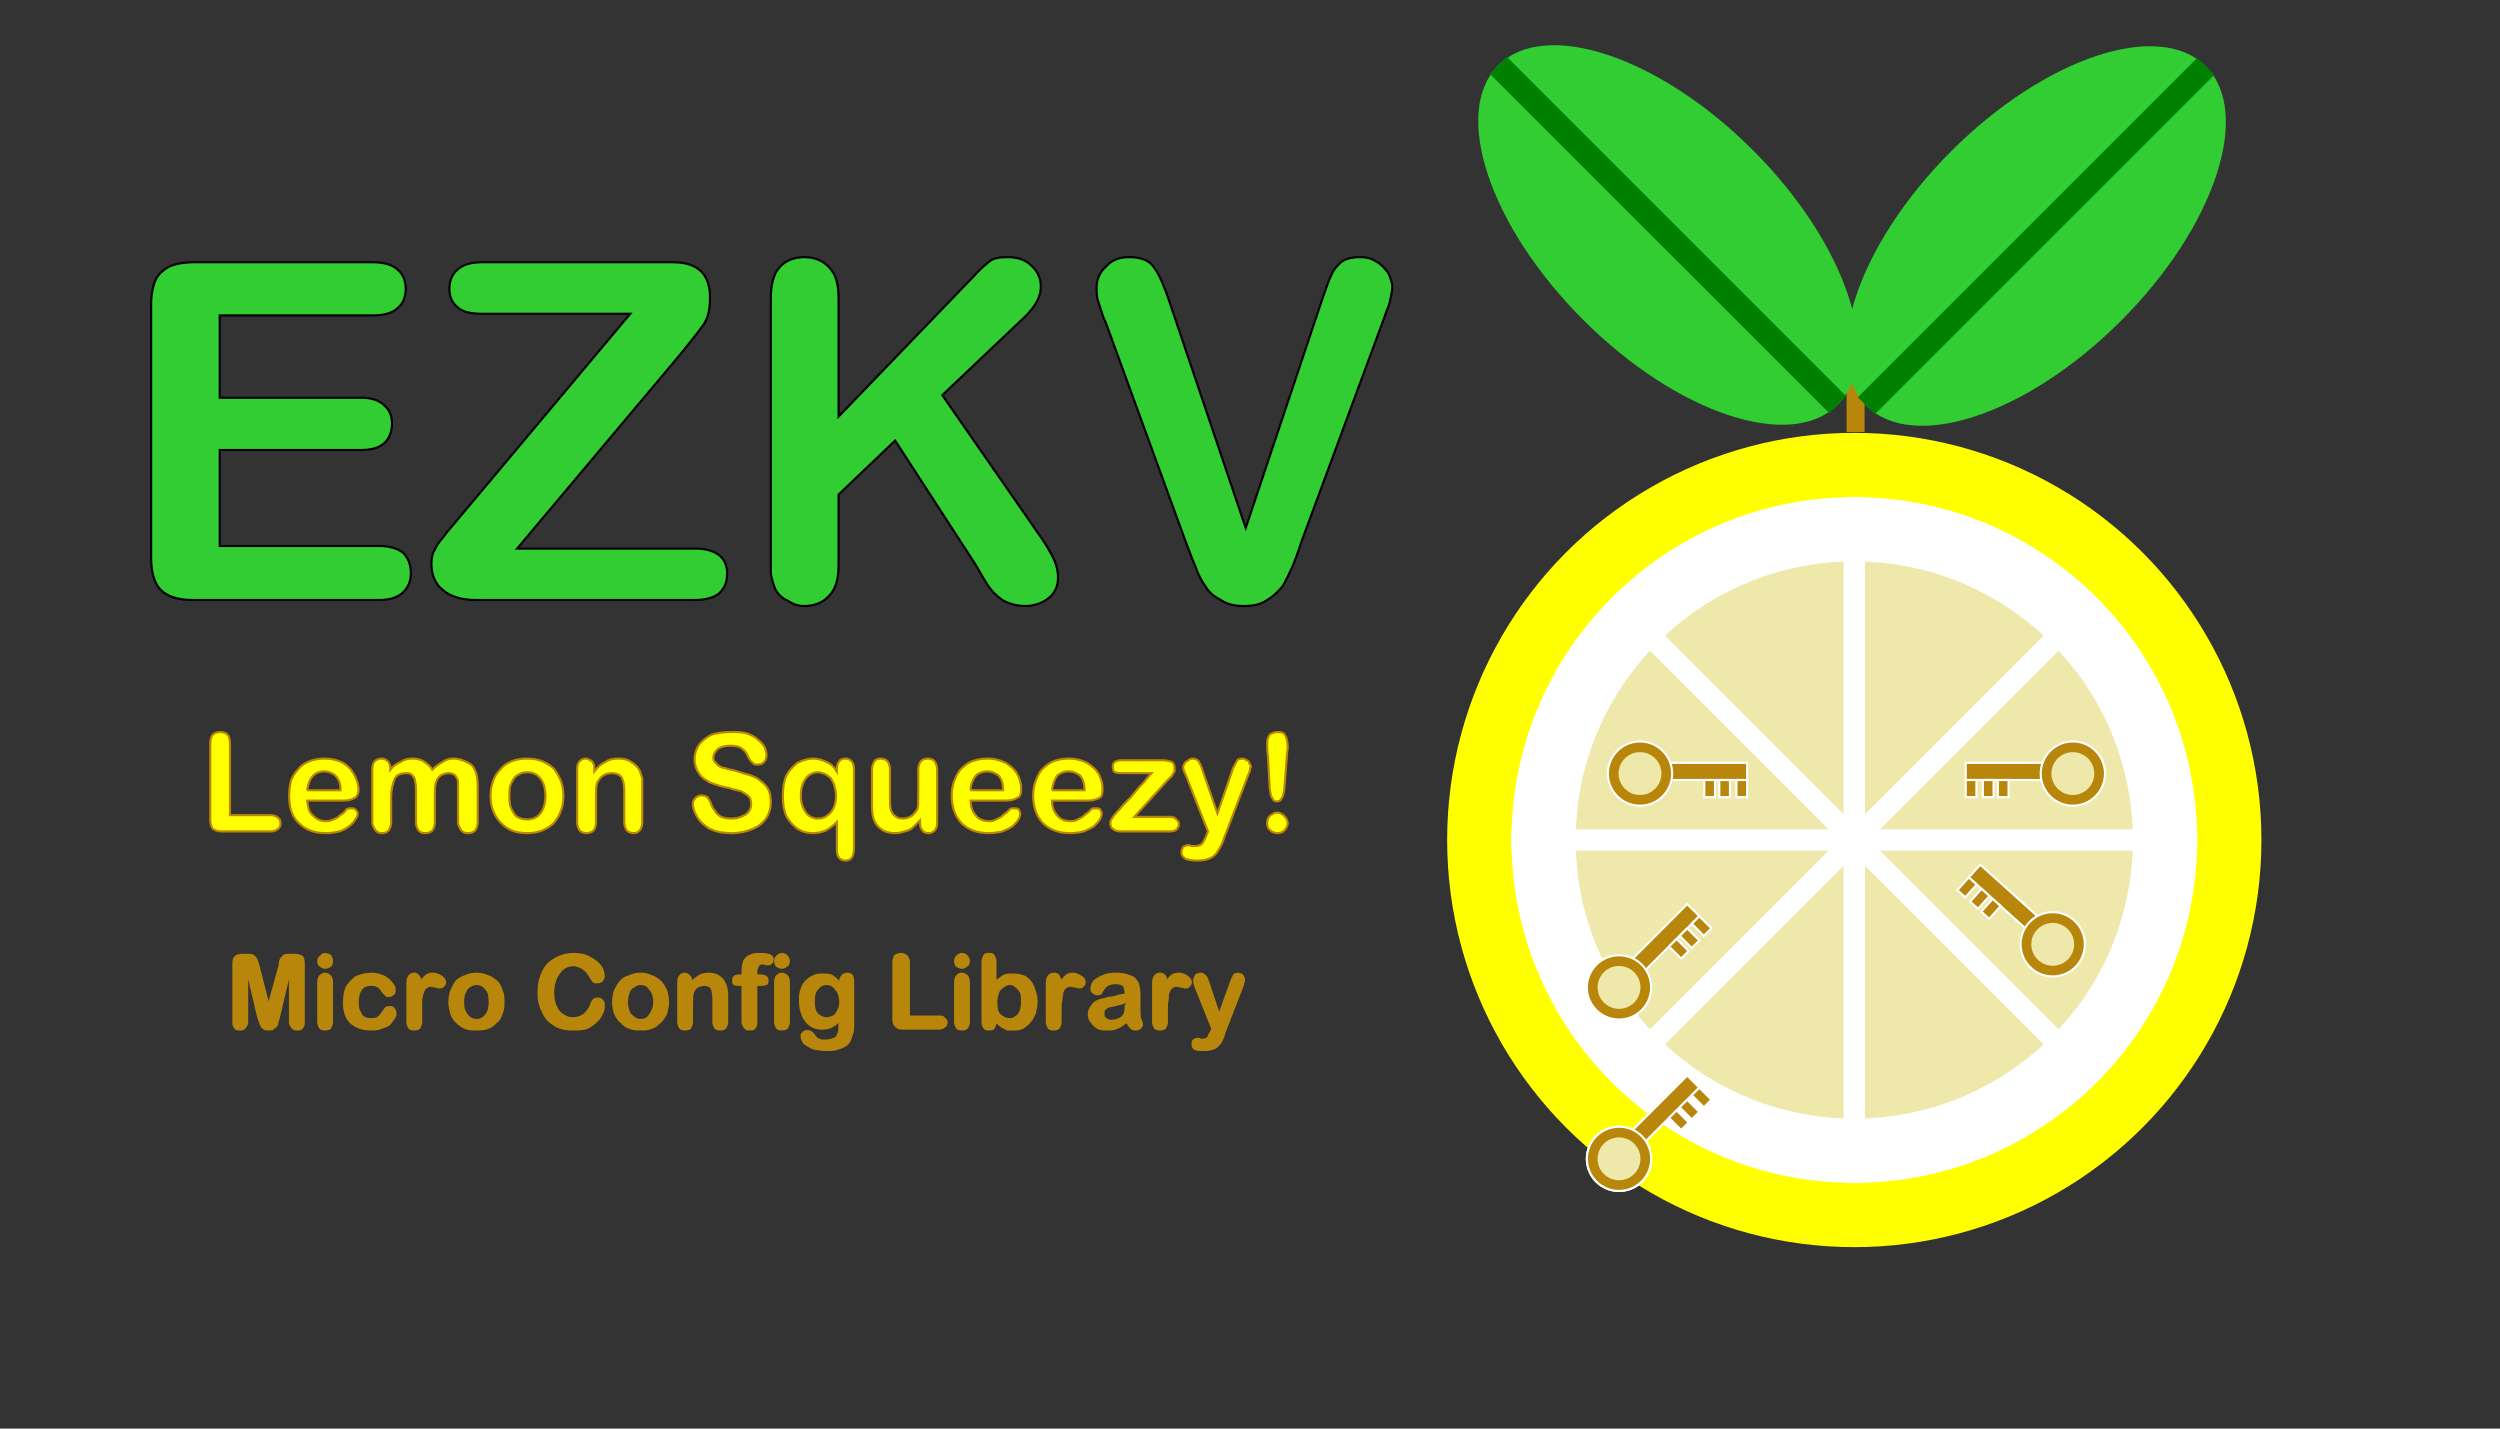 <?xml version="1.0" standalone="yes"?>
<svg xmlns="http://www.w3.org/2000/svg" viewBox="0 0 350 200" style="zoom: 2;">

  <rect x="0" y="0" width="350" height="200" fill="#333333" stroke="none"/>

  <style>
    svg {
      --green: limegreen;
      --pulp: palegoldenrod;
      --skin: yellow;
      --key-color: darkgoldenrod;
    }
  </style>
  <g id="everything" transform="translate(10) scale(1.2)">
    <g id="lemon-twig" transform="translate(30)">
    <g id="twig" transform="scale(1.4) translate(90, -9)">
      <line stroke="darkgoldenrod" y1="37.75px" id="line1" x1="37.25px" stroke-width="1.5px"
        y2="45px"
        x2="37.25px" transform="" />
      <g transform="rotate(-45, 60, 41)">
        <ellipse cx="63.27px" fill="limegreen" ry="10" rx="20" cy="26.83px" />
        <line stroke="green" y1="26.83px" stroke-width="2" x1="43.27px" y2="26.83px"
          x2="83.27px" />
      </g>
      <g transform="translate(-31, 0) rotate(45, 58, 41)">
        <ellipse cx="45.416px" cy="36.023px" ry="10" fill="limegreen" rx="20" />
        <line stroke="green" y1="36.023px" stroke-width="2" x1="25.416px" y2="36.023px"
          x2="65.416px" />
      </g>
    </g>

    <g id="lemon" transform="translate(128, 48) scale(0.5) ">
      <!-- Outer yellow skin -->
      <circle cx="100" cy="100" r="95" fill="yellow" stroke="none" />

      <!-- Inner white circle -->
      <circle cx="100" cy="100" r="80" fill="white" stroke="none" />

      <!-- Inner lighter yellow circle -->
      <circle cx="100" cy="100" r="65" fill="palegoldenrod" stroke="none" />

      <!-- Wedges as white spokes -->
      <g fill="none" stroke="white" stroke-width="5">
        <line x1="100" y1="20" x2="100" y2="180" />
        <line x1="20" y1="100" x2="180" y2="100" />
        <line x1="50" y1="50" x2="150" y2="150" />
        <line x1="150" y1="50" x2="50" y2="150" />
      </g>
      <g id="key" transform="translate(35,62) scale(0.5)">
        <!-- Key shaft -->
        <rect x="30" y="40" width="50" height="8" fill="darkgoldenrod" stroke="white" />

        <!-- Key head -->
        <circle cx="30" cy="45" r="15" fill="darkgoldenrod" stroke="white" />

        <circle cx="30" cy="45" r="10" fill="palegoldenrod" />

        <!-- Key teeth -->
        <rect x="60" y="48" width="5" height="8" fill="darkgoldenrod" stroke="white" />
        <rect x="67" y="48" width="5" height="8" fill="darkgoldenrod" stroke="white" />
        <rect x="75" y="48" width="5" height="8" fill="darkgoldenrod" stroke="white" />
      </g>
      <use href="#key" transform="translate(-50,110) rotate(-45)">
      </use>
      <use href="#key" transform="translate(-50,150) rotate(-45)">
      </use>
      <use href="#key" transform="translate(-50,150) rotate(-45)">
      </use>
      <use href="#key" transform="translate(201) scale(-1,1)">
      </use>
      <use href="#key" transform="translate(240, 95) scale(-1,1) rotate(-42)">
      </use>
    </g>
    </g>

    <g id="slug" transform="translate(0, 20)">
      <!-- EZKV -->
      <path id="ezkv" fill="limegreen" transform="" stroke="black" stroke-width="0.25" d="M35.2,16.8 L17.3,16.8 L17.3,26.4 L33.8,26.4 C35.0,26.4 35.9,26.7 36.5,27.3 C37.1,27.8 37.4,28.5 37.4,29.4 C37.4,30.3 37.1,31.1 36.6,31.6 C36.0,32.2 35.1,32.5 33.8,32.5 L17.3,32.5 L17.3,43.7 L35.9,43.7 C37.1,43.7 38.1,44.0 38.7,44.5 C39.3,45.1 39.6,45.9 39.6,46.9 C39.6,47.8 39.3,48.5 38.7,49.1 C38.1,49.7 37.1,50.0 35.9,50.0 L14.2,50.0 C12.4,50.0 11.2,49.6 10.4,48.8 C9.7,48.1 9.3,46.8 9.3,45.1 L9.3,15.5 C9.3,14.4 9.5,13.4 9.8,12.7 C10.1,12.0 10.7,11.5 11.4,11.1 C12.1,10.8 13.1,10.6 14.2,10.6 L35.2,10.6 C36.5,10.6 37.5,10.9 38.1,11.5 C38.7,12.0 39.0,12.8 39.0,13.7 C39.0,14.6 38.7,15.4 38.1,15.9 C37.5,16.5 36.5,16.8 35.2,16.8 M44.9,40.8 L65.2,16.6 L47.8,16.6 C46.6,16.6 45.6,16.4 45.0,15.8 C44.4,15.3 44.1,14.6 44.1,13.7 C44.1,12.8 44.4,12.0 45.0,11.5 C45.6,10.9 46.6,10.6 47.8,10.6 L70.2,10.6 C73.1,10.6 74.5,12.0 74.5,14.7 C74.5,16.0 74.3,17.0 73.8,17.8 C73.3,18.5 72.3,19.8 70.9,21.5 L52.0,44.0 L72.8,44.0 C74.0,44.0 75.0,44.3 75.6,44.8 C76.2,45.3 76.5,46.0 76.5,46.9 C76.5,47.9 76.2,48.6 75.6,49.2 C75.0,49.7 74.0,50.0 72.8,50.0 L47.2,50.0 C45.5,50.0 44.2,49.6 43.3,48.8 C42.4,48.1 42.0,47.0 42.0,45.7 C42.0,45.3 42.1,44.8 42.2,44.5 C42.4,44.1 42.6,43.7 42.8,43.4 C43.0,43.1 43.4,42.7 43.8,42.1 C44.2,41.6 44.6,41.2 44.9,40.8 M89.5,14.8 L89.5,28.6 L105.2,12.3 C105.9,11.5 106.6,10.9 107.1,10.5 C107.6,10.1 108.3,10.0 109.2,10.0 C110.4,10.0 111.3,10.3 112.0,11.0 C112.7,11.6 113.1,12.5 113.1,13.4 C113.1,14.6 112.5,15.7 111.3,16.9 L101.6,26.1 L112.7,42.1 C113.5,43.2 114.1,44.2 114.5,45.0 C114.9,45.8 115.1,46.6 115.1,47.4 C115.1,48.3 114.8,49.1 114.1,49.7 C113.4,50.3 112.4,50.7 111.3,50.7 C110.2,50.7 109.3,50.4 108.6,50.0 C107.9,49.5 107.3,48.9 106.8,48.1 C106.3,47.3 105.9,46.6 105.5,45.9 L96.1,31.4 L89.5,37.7 L89.5,45.8 C89.5,47.5 89.2,48.7 88.4,49.5 C87.7,50.3 86.7,50.7 85.5,50.7 C84.8,50.7 84.2,50.5 83.6,50.1 C82.9,49.8 82.4,49.3 82.1,48.7 C81.9,48.2 81.7,47.6 81.6,46.9 C81.6,46.3 81.6,45.3 81.6,44.1 L81.6,14.8 C81.6,13.2 81.9,12.0 82.6,11.2 C83.3,10.4 84.3,10.0 85.5,10.0 C86.7,10.0 87.7,10.4 88.4,11.2 C89.2,12.0 89.5,13.2 89.5,14.8 M128.1,15.2 L137.0,41.6 L145.9,15.0 C146.4,13.6 146.7,12.6 147.0,12.1 C147.2,11.5 147.6,11.1 148.1,10.6 C148.6,10.2 149.4,10.0 150.3,10.0 C151.0,10.0 151.6,10.1 152.2,10.5 C152.8,10.8 153.2,11.3 153.6,11.8 C153.9,12.4 154.1,13.0 154.1,13.5 C154.1,13.9 154.0,14.3 153.9,14.8 C153.8,15.3 153.7,15.7 153.5,16.1 C153.3,16.6 153.2,17.0 153.0,17.5 L143.5,43.2 C143.2,44.2 142.8,45.2 142.5,46.0 C142.1,46.9 141.7,47.7 141.3,48.4 C140.8,49.0 140.2,49.6 139.5,50.0 C138.8,50.5 137.9,50.7 136.8,50.7 C135.7,50.7 134.8,50.5 134.1,50.0 C133.3,49.6 132.7,49.1 132.3,48.4 C131.8,47.7 131.4,46.9 131.1,46.0 C130.7,45.1 130.4,44.2 130.0,43.2 L120.7,17.7 C120.5,17.3 120.3,16.8 120.2,16.4 C120.0,15.9 119.9,15.4 119.7,14.9 C119.6,14.4 119.6,13.9 119.6,13.6 C119.6,12.7 119.9,11.8 120.7,11.1 C121.4,10.3 122.3,10.0 123.4,10.0 C124.8,10.0 125.8,10.4 126.3,11.2 C126.9,12.0 127.5,13.4 128.1,15.2 " />
      <!-- Lemon Squeezy! -->
      <path id="lemon_squeezy" fill="yellow" stroke="darkgoldenrod" stroke-width="0.25"  d="M18.5,66.8 L18.5,75.1 L23.2,75.1 C23.6,75.1 23.9,75.2 24.1,75.4 C24.3,75.5 24.4,75.8 24.4,76.1 C24.4,76.3 24.3,76.6 24.1,76.7 C23.9,76.9 23.6,77.0 23.2,77.0 L17.6,77.0 C17.1,77.0 16.8,76.9 16.5,76.7 C16.3,76.4 16.2,76.1 16.2,75.6 L16.2,66.8 C16.2,66.3 16.3,65.9 16.5,65.7 C16.7,65.5 17.0,65.4 17.4,65.4 C17.7,65.4 18.0,65.5 18.2,65.7 C18.4,65.9 18.5,66.3 18.5,66.8 M31.7,73.4 L27.5,73.4 C27.6,73.9 27.6,74.3 27.8,74.7 C28.0,75.0 28.3,75.3 28.6,75.5 C28.9,75.7 29.3,75.8 29.6,75.8 C29.9,75.8 30.1,75.8 30.3,75.7 C30.6,75.6 30.8,75.5 31.0,75.4 C31.2,75.3 31.3,75.1 31.5,75.0 C31.7,74.9 31.9,74.7 32.1,74.4 C32.3,74.3 32.4,74.3 32.6,74.3 C32.8,74.3 33.0,74.3 33.1,74.4 C33.3,74.6 33.4,74.7 33.4,75.0 C33.4,75.1 33.3,75.4 33.1,75.6 C33.0,75.9 32.7,76.1 32.4,76.4 C32.1,76.6 31.8,76.8 31.3,77.0 C30.8,77.1 30.3,77.2 29.7,77.2 C28.3,77.2 27.3,76.8 26.5,76.0 C25.7,75.2 25.4,74.2 25.4,72.8 C25.4,72.2 25.5,71.6 25.6,71.1 C25.8,70.6 26.1,70.1 26.5,69.7 C26.8,69.3 27.3,69.0 27.8,68.8 C28.3,68.6 28.9,68.5 29.5,68.5 C30.4,68.5 31.1,68.7 31.7,69.0 C32.3,69.4 32.7,69.8 33.0,70.4 C33.3,71.0 33.5,71.5 33.5,72.1 C33.5,72.6 33.3,73.0 33.0,73.1 C32.7,73.3 32.3,73.4 31.7,73.4 M27.5,72.2 L31.4,72.2 C31.4,71.4 31.2,70.9 30.8,70.5 C30.5,70.2 30.0,70.0 29.5,70.0 C28.9,70.0 28.5,70.2 28.2,70.5 C27.8,70.9 27.6,71.5 27.5,72.2 M42.4,73.0 L42.4,75.9 C42.4,76.3 42.3,76.6 42.1,76.9 C41.9,77.1 41.6,77.2 41.3,77.2 C40.9,77.2 40.7,77.1 40.5,76.9 C40.3,76.6 40.2,76.3 40.2,75.9 L40.2,72.5 C40.2,71.9 40.2,71.5 40.1,71.2 C40.1,70.9 40.0,70.7 39.8,70.5 C39.7,70.3 39.4,70.2 39.1,70.2 C38.4,70.2 37.9,70.4 37.7,70.9 C37.5,71.4 37.3,72.1 37.3,73.0 L37.3,75.9 C37.3,76.3 37.2,76.6 37.0,76.9 C36.8,77.1 36.6,77.2 36.2,77.2 C35.9,77.2 35.7,77.1 35.5,76.9 C35.3,76.6 35.1,76.3 35.1,75.9 L35.1,69.8 C35.1,69.3 35.2,69.0 35.4,68.8 C35.6,68.6 35.9,68.5 36.2,68.5 C36.4,68.5 36.7,68.6 36.9,68.8 C37.1,69.0 37.2,69.3 37.2,69.6 L37.2,69.8 C37.5,69.4 37.9,69.1 38.4,68.9 C38.8,68.6 39.3,68.5 39.8,68.5 C40.3,68.5 40.8,68.6 41.2,68.9 C41.5,69.1 41.9,69.4 42.1,69.8 C42.5,69.4 42.9,69.1 43.3,68.9 C43.7,68.6 44.1,68.5 44.6,68.5 C45.2,68.5 45.7,68.7 46.1,68.9 C46.6,69.1 46.9,69.4 47.1,69.9 C47.3,70.3 47.4,70.9 47.4,71.7 L47.4,75.9 C47.4,76.3 47.3,76.6 47.1,76.9 C46.9,77.1 46.6,77.2 46.2,77.2 C45.9,77.2 45.7,77.1 45.5,76.9 C45.3,76.6 45.1,76.3 45.1,75.9 L45.1,72.3 C45.1,71.8 45.1,71.4 45.1,71.2 C45.1,70.9 44.9,70.7 44.8,70.5 C44.6,70.3 44.3,70.2 44.0,70.2 C43.7,70.2 43.4,70.3 43.2,70.4 C42.9,70.6 42.7,70.8 42.6,71.1 C42.4,71.5 42.4,72.1 42.4,73.0 M57.4,72.9 C57.4,73.5 57.3,74.1 57.1,74.6 C56.9,75.2 56.6,75.6 56.3,76.0 C55.9,76.4 55.4,76.7 54.9,76.9 C54.4,77.1 53.8,77.2 53.2,77.2 C52.5,77.2 51.9,77.1 51.4,76.9 C50.9,76.7 50.5,76.4 50.1,76.0 C49.7,75.6 49.4,75.1 49.2,74.6 C49.0,74.1 48.9,73.5 48.9,72.9 C48.9,72.2 49.0,71.6 49.2,71.1 C49.4,70.5 49.7,70.1 50.1,69.7 C50.4,69.3 50.9,69.0 51.4,68.8 C51.9,68.6 52.5,68.5 53.2,68.5 C53.8,68.5 54.4,68.6 54.9,68.8 C55.4,69.0 55.9,69.3 56.3,69.7 C56.6,70.1 56.9,70.6 57.1,71.1 C57.3,71.6 57.4,72.2 57.4,72.9 M55.3,72.9 C55.3,72.0 55.1,71.3 54.7,70.8 C54.3,70.3 53.8,70.1 53.2,70.1 C52.7,70.1 52.4,70.2 52.1,70.4 C51.7,70.6 51.5,71.0 51.3,71.4 C51.1,71.8 51.1,72.3 51.1,72.9 C51.1,73.4 51.1,73.9 51.3,74.3 C51.5,74.7 51.7,75.1 52.0,75.3 C52.4,75.5 52.7,75.6 53.2,75.6 C53.8,75.6 54.3,75.4 54.7,74.9 C55.1,74.4 55.3,73.7 55.3,72.9 M61.0,69.7 L61.0,70.0 C61.4,69.5 61.8,69.1 62.3,68.9 C62.7,68.6 63.2,68.5 63.8,68.5 C64.4,68.5 64.9,68.6 65.3,68.9 C65.7,69.1 66.1,69.5 66.3,69.9 C66.4,70.2 66.5,70.5 66.6,70.8 C66.6,71.1 66.6,71.5 66.6,71.9 L66.6,75.9 C66.6,76.3 66.5,76.6 66.3,76.9 C66.1,77.1 65.9,77.2 65.6,77.2 C65.3,77.2 65.0,77.1 64.8,76.9 C64.6,76.6 64.5,76.3 64.5,75.9 L64.5,72.3 C64.5,71.6 64.4,71.1 64.2,70.7 C64.0,70.4 63.6,70.2 63.0,70.2 C62.7,70.2 62.3,70.3 62.0,70.5 C61.7,70.7 61.5,71.0 61.3,71.4 C61.2,71.8 61.2,72.4 61.2,73.2 L61.2,75.9 C61.2,76.3 61.1,76.7 60.9,76.9 C60.7,77.1 60.4,77.2 60.1,77.2 C59.8,77.2 59.5,77.1 59.3,76.9 C59.1,76.6 59.0,76.3 59.0,75.9 L59.0,69.7 C59.0,69.3 59.1,69.0 59.3,68.8 C59.5,68.6 59.7,68.5 60.0,68.5 C60.2,68.5 60.4,68.6 60.5,68.7 C60.7,68.7 60.8,68.9 60.9,69.1 C61.0,69.2 61.0,69.4 61.0,69.7 M81.6,73.6 C81.6,74.3 81.4,74.9 81.1,75.4 C80.7,76.0 80.2,76.4 79.5,76.7 C78.8,77.0 78.0,77.2 77.1,77.2 C75.9,77.2 75.0,77.0 74.3,76.6 C73.7,76.2 73.3,75.8 73.0,75.3 C72.7,74.8 72.5,74.3 72.5,73.8 C72.5,73.5 72.6,73.3 72.8,73.1 C73.0,72.9 73.2,72.8 73.5,72.8 C73.8,72.8 74.0,72.9 74.2,73.0 C74.3,73.2 74.5,73.4 74.6,73.7 C74.7,74.1 74.9,74.4 75.1,74.6 C75.2,74.9 75.5,75.1 75.8,75.3 C76.1,75.4 76.5,75.5 77.0,75.5 C77.7,75.5 78.2,75.3 78.7,75.0 C79.1,74.7 79.3,74.3 79.3,73.8 C79.3,73.4 79.2,73.1 79.0,72.9 C78.7,72.6 78.4,72.5 78.1,72.3 C77.7,72.2 77.2,72.1 76.6,71.9 C75.8,71.8 75.1,71.5 74.5,71.3 C74.0,71.0 73.5,70.7 73.2,70.2 C72.9,69.8 72.7,69.2 72.7,68.6 C72.7,67.9 72.9,67.4 73.2,66.9 C73.6,66.4 74.1,66.0 74.7,65.7 C75.4,65.5 76.2,65.4 77.0,65.4 C77.7,65.4 78.3,65.4 78.9,65.6 C79.4,65.8 79.8,66.0 80.1,66.3 C80.5,66.6 80.7,66.9 80.9,67.2 C81.0,67.5 81.1,67.8 81.1,68.1 C81.1,68.4 81.0,68.7 80.8,68.9 C80.6,69.1 80.4,69.2 80.1,69.2 C79.8,69.2 79.6,69.2 79.5,69.0 C79.3,68.9 79.2,68.7 79.0,68.4 C78.8,67.9 78.6,67.6 78.3,67.4 C78.0,67.1 77.5,67.0 76.9,67.0 C76.3,67.0 75.8,67.1 75.4,67.4 C75.1,67.7 74.9,68.0 74.9,68.3 C74.9,68.6 74.9,68.8 75.1,68.9 C75.2,69.1 75.4,69.2 75.6,69.4 C75.8,69.5 76.0,69.6 76.2,69.6 C76.5,69.7 76.8,69.8 77.4,69.9 C78.0,70.1 78.6,70.3 79.1,70.4 C79.6,70.6 80.1,70.8 80.4,71.1 C80.8,71.4 81.1,71.7 81.3,72.1 C81.5,72.5 81.6,73.0 81.6,73.6 M89.3,78.9 L89.3,75.9 C88.9,76.3 88.4,76.7 88.0,76.9 C87.5,77.1 87.0,77.2 86.5,77.2 C85.8,77.2 85.2,77.0 84.7,76.7 C84.2,76.3 83.7,75.8 83.4,75.2 C83.1,74.5 83.0,73.7 83.0,72.9 C83.0,72.0 83.1,71.2 83.4,70.5 C83.7,69.9 84.2,69.4 84.7,69.0 C85.3,68.7 85.9,68.5 86.6,68.5 C87.1,68.5 87.7,68.7 88.1,68.9 C88.6,69.1 89.0,69.5 89.3,70.0 L89.3,69.7 C89.3,69.3 89.4,69.0 89.6,68.8 C89.7,68.6 90.0,68.5 90.3,68.5 C90.6,68.5 90.8,68.6 91.0,68.8 C91.2,69.0 91.3,69.3 91.3,69.7 L91.3,78.9 C91.3,79.9 91.0,80.4 90.3,80.4 C89.9,80.4 89.6,80.2 89.5,80.0 C89.3,79.7 89.3,79.4 89.3,78.9 M85.1,72.8 C85.1,73.4 85.2,73.9 85.4,74.3 C85.6,74.7 85.8,75.0 86.1,75.2 C86.4,75.4 86.7,75.5 87.1,75.5 C87.5,75.5 87.8,75.4 88.1,75.2 C88.4,75.0 88.7,74.7 88.9,74.3 C89.1,73.9 89.2,73.4 89.2,72.8 C89.2,72.4 89.1,72.0 89.0,71.6 C88.9,71.3 88.7,71.0 88.6,70.8 C88.4,70.6 88.1,70.4 87.9,70.3 C87.6,70.2 87.4,70.1 87.1,70.1 C86.5,70.1 86.0,70.4 85.7,70.8 C85.3,71.3 85.1,72.0 85.1,72.8 M99.0,76.0 L99.0,75.7 C98.7,76.0 98.4,76.3 98.2,76.5 C97.9,76.8 97.6,76.9 97.2,77.0 C96.9,77.1 96.5,77.2 96.1,77.2 C95.6,77.2 95.1,77.1 94.7,76.9 C94.3,76.6 94.0,76.4 93.8,76.0 C93.5,75.5 93.4,74.9 93.4,74.0 L93.4,69.8 C93.4,69.4 93.5,69.1 93.7,68.8 C93.8,68.6 94.1,68.5 94.4,68.5 C94.7,68.5 95.0,68.6 95.2,68.8 C95.4,69.1 95.5,69.4 95.5,69.8 L95.5,73.2 C95.5,73.7 95.5,74.1 95.6,74.5 C95.7,74.8 95.9,75.1 96.1,75.2 C96.3,75.4 96.6,75.5 97.0,75.5 C97.3,75.5 97.7,75.4 98.0,75.2 C98.3,75.0 98.5,74.7 98.7,74.4 C98.8,74.1 98.8,73.4 98.8,72.4 L98.8,69.8 C98.8,69.4 98.9,69.1 99.1,68.8 C99.3,68.6 99.6,68.5 99.9,68.5 C100.2,68.5 100.5,68.6 100.7,68.8 C100.9,69.1 101.0,69.4 101.0,69.8 L101.0,76.0 C101.0,76.4 100.9,76.7 100.7,76.9 C100.5,77.1 100.3,77.2 100.0,77.2 C99.7,77.2 99.4,77.1 99.3,76.9 C99.1,76.7 99.0,76.4 99.0,76.0 M109.0,73.4 L104.9,73.4 C104.9,73.9 105.0,74.3 105.2,74.7 C105.4,75.0 105.6,75.3 105.9,75.5 C106.2,75.7 106.6,75.8 107.0,75.8 C107.2,75.8 107.5,75.8 107.7,75.7 C107.9,75.6 108.1,75.5 108.3,75.4 C108.5,75.3 108.7,75.1 108.8,75.0 C109.0,74.9 109.2,74.7 109.5,74.4 C109.6,74.3 109.7,74.3 109.9,74.3 C110.2,74.3 110.3,74.3 110.5,74.4 C110.6,74.6 110.7,74.7 110.7,75.0 C110.7,75.1 110.6,75.4 110.5,75.6 C110.3,75.9 110.1,76.1 109.8,76.4 C109.5,76.6 109.1,76.8 108.6,77.0 C108.2,77.1 107.6,77.2 107.0,77.2 C105.7,77.2 104.6,76.8 103.8,76.0 C103.1,75.2 102.7,74.2 102.7,72.8 C102.7,72.2 102.8,71.6 103.0,71.1 C103.2,70.6 103.4,70.1 103.8,69.7 C104.2,69.3 104.6,69.0 105.1,68.8 C105.7,68.6 106.2,68.5 106.9,68.5 C107.7,68.5 108.4,68.7 109.0,69.0 C109.6,69.4 110.1,69.8 110.4,70.4 C110.7,71.0 110.8,71.5 110.8,72.1 C110.8,72.6 110.7,73.0 110.3,73.1 C110.0,73.3 109.6,73.4 109.0,73.4 M104.9,72.2 L108.7,72.2 C108.7,71.4 108.5,70.9 108.2,70.5 C107.8,70.2 107.4,70.0 106.8,70.0 C106.3,70.0 105.8,70.2 105.5,70.5 C105.2,70.9 104.9,71.5 104.9,72.2 M118.6,73.4 L114.4,73.4 C114.4,73.9 114.5,74.3 114.7,74.7 C114.9,75.0 115.1,75.3 115.4,75.5 C115.7,75.7 116.1,75.8 116.5,75.8 C116.7,75.8 117.0,75.8 117.2,75.7 C117.4,75.6 117.6,75.5 117.8,75.4 C118.0,75.3 118.2,75.1 118.3,75.0 C118.5,74.9 118.7,74.7 119.0,74.4 C119.1,74.3 119.2,74.3 119.5,74.3 C119.7,74.3 119.8,74.3 120.0,74.4 C120.1,74.6 120.2,74.7 120.2,75.0 C120.2,75.1 120.1,75.4 120.0,75.6 C119.8,75.9 119.6,76.1 119.3,76.4 C119.0,76.6 118.6,76.8 118.1,77.0 C117.7,77.1 117.1,77.2 116.5,77.2 C115.2,77.2 114.1,76.8 113.3,76.0 C112.6,75.2 112.2,74.2 112.2,72.8 C112.2,72.2 112.3,71.6 112.5,71.1 C112.7,70.6 112.9,70.1 113.3,69.7 C113.7,69.3 114.1,69.0 114.6,68.8 C115.2,68.6 115.7,68.5 116.4,68.5 C117.2,68.5 117.9,68.7 118.5,69.0 C119.1,69.4 119.6,69.8 119.9,70.4 C120.2,71.0 120.3,71.5 120.3,72.1 C120.3,72.6 120.2,73.0 119.9,73.1 C119.5,73.3 119.1,73.4 118.6,73.4 M114.4,72.2 L118.2,72.2 C118.2,71.4 118.0,70.9 117.7,70.5 C117.3,70.2 116.9,70.0 116.3,70.0 C115.8,70.0 115.3,70.2 115.0,70.5 C114.7,70.9 114.5,71.5 114.4,72.2 M127.9,71.0 L124.0,75.3 L128.2,75.3 C128.5,75.3 128.8,75.4 128.9,75.6 C129.1,75.7 129.2,75.9 129.2,76.2 C129.2,76.4 129.1,76.6 128.9,76.8 C128.8,76.9 128.5,77.0 128.2,77.0 L122.4,77.0 C122.0,77.0 121.7,76.9 121.5,76.7 C121.3,76.6 121.2,76.3 121.2,76.0 C121.2,75.8 121.3,75.6 121.4,75.5 C121.5,75.3 121.8,74.9 122.3,74.4 C122.7,73.9 123.2,73.4 123.6,73.0 C123.9,72.6 124.3,72.2 124.6,71.8 C124.9,71.5 125.2,71.2 125.4,70.9 C125.6,70.7 125.8,70.4 126.0,70.2 L122.8,70.2 C122.3,70.2 122.0,70.2 121.8,70.1 C121.6,70.1 121.5,69.8 121.5,69.5 C121.5,69.3 121.5,69.1 121.7,68.9 C121.9,68.8 122.1,68.7 122.4,68.7 L127.3,68.7 C127.8,68.7 128.1,68.8 128.4,68.9 C128.6,69.0 128.7,69.3 128.7,69.6 C128.7,69.7 128.7,69.9 128.7,70.0 C128.6,70.1 128.6,70.2 128.5,70.3 C128.5,70.4 128.4,70.5 128.3,70.6 C128.2,70.7 128.1,70.8 127.9,71.0 M132.4,77.5 L132.6,77.0 L130.0,70.4 C129.8,70.0 129.7,69.7 129.7,69.5 C129.7,69.4 129.8,69.2 129.9,69.0 C130.0,68.9 130.1,68.8 130.3,68.7 C130.4,68.6 130.6,68.5 130.8,68.5 C131.1,68.5 131.3,68.6 131.5,68.8 C131.6,69.0 131.8,69.3 131.9,69.7 L133.7,74.9 L135.4,70.0 C135.5,69.6 135.7,69.3 135.8,69.1 C135.9,68.9 136.0,68.7 136.1,68.6 C136.2,68.6 136.4,68.5 136.6,68.5 C136.8,68.5 137.0,68.6 137.1,68.7 C137.3,68.7 137.4,68.9 137.4,69.0 C137.5,69.1 137.6,69.3 137.6,69.5 C137.5,69.6 137.5,69.7 137.5,69.9 C137.4,70.1 137.4,70.2 137.3,70.4 L134.5,77.7 C134.3,78.4 134.0,78.9 133.8,79.2 C133.6,79.6 133.3,79.9 132.9,80.1 C132.5,80.3 132.0,80.4 131.4,80.4 C130.7,80.4 130.3,80.3 130.0,80.2 C129.7,80.0 129.5,79.8 129.5,79.4 C129.5,79.2 129.6,79.0 129.7,78.8 C129.9,78.7 130.1,78.6 130.4,78.6 C130.5,78.6 130.6,78.7 130.7,78.7 C130.9,78.7 131.0,78.7 131.1,78.7 C131.3,78.7 131.5,78.7 131.6,78.6 C131.8,78.6 131.9,78.4 132.0,78.3 C132.1,78.1 132.3,77.8 132.4,77.5 M139.8,72.0 L139.6,68.3 C139.5,67.6 139.5,67.0 139.5,66.7 C139.5,66.3 139.6,66.0 139.8,65.7 C140.1,65.5 140.4,65.4 140.7,65.4 C141.2,65.4 141.5,65.5 141.6,65.8 C141.8,66.1 141.9,66.6 141.9,67.2 C141.9,67.5 141.8,67.8 141.8,68.2 L141.5,72.1 C141.4,72.5 141.4,72.9 141.2,73.1 C141.1,73.4 140.9,73.5 140.6,73.5 C140.4,73.5 140.2,73.4 140.1,73.1 C139.9,72.9 139.9,72.5 139.8,72.0 M140.7,77.2 C140.4,77.2 140.1,77.1 139.9,76.9 C139.6,76.7 139.5,76.4 139.5,76.0 C139.5,75.7 139.6,75.4 139.8,75.2 C140.1,75.0 140.3,74.8 140.7,74.8 C141.0,74.8 141.3,75.0 141.5,75.2 C141.7,75.4 141.9,75.7 141.9,76.0 C141.9,76.4 141.7,76.7 141.5,76.9 C141.3,77.1 141.0,77.2 140.7,77.2 " ></path>
      <!-- Micro Config Library-->
      <path id="micro_config_library" fill="darkgoldenrod" stroke="darkgoldenrod" stroke-width="0.25" d="M21.8,98.7 L20.5,93.2 L20.5,99.2 C20.5,99.5 20.4,99.7 20.2,99.9 C20.1,100.1 19.9,100.1 19.7,100.1 C19.4,100.1 19.2,100.1 19.1,99.9 C18.9,99.7 18.9,99.5 18.9,99.2 L18.9,92.4 C18.9,92.0 19.0,91.7 19.2,91.6 C19.3,91.5 19.6,91.4 19.9,91.4 L20.5,91.4 C20.8,91.4 21.0,91.4 21.2,91.5 C21.3,91.6 21.4,91.7 21.5,91.8 C21.6,92.0 21.7,92.2 21.8,92.6 L23.0,97.3 L24.3,92.6 C24.3,92.2 24.4,92.0 24.5,91.8 C24.6,91.7 24.7,91.6 24.8,91.5 C25.0,91.4 25.2,91.4 25.5,91.4 L26.1,91.4 C26.4,91.4 26.7,91.5 26.9,91.6 C27.0,91.7 27.1,92.0 27.1,92.4 L27.1,99.2 C27.1,99.5 27.1,99.7 26.9,99.9 C26.8,100.1 26.6,100.1 26.3,100.1 C26.1,100.1 25.9,100.1 25.8,99.9 C25.6,99.7 25.5,99.5 25.5,99.2 L25.5,93.2 L24.2,98.7 C24.1,99.1 24.0,99.3 24.0,99.5 C23.9,99.7 23.8,99.8 23.6,99.9 C23.5,100.1 23.3,100.1 23.0,100.1 C22.8,100.1 22.6,100.1 22.5,100.0 C22.3,99.9 22.2,99.8 22.2,99.7 C22.1,99.5 22.0,99.4 22.0,99.2 C21.9,99.1 21.9,98.9 21.8,98.7 M30.4,94.6 L30.4,99.2 C30.4,99.5 30.3,99.7 30.2,99.9 C30.0,100.1 29.8,100.1 29.6,100.1 C29.4,100.1 29.2,100.1 29.0,99.9 C28.9,99.7 28.8,99.5 28.8,99.2 L28.8,94.6 C28.8,94.3 28.9,94.0 29.0,93.9 C29.2,93.7 29.4,93.6 29.6,93.6 C29.8,93.6 30.0,93.7 30.2,93.9 C30.3,94.0 30.4,94.3 30.4,94.6 M29.6,92.9 C29.4,92.9 29.2,92.8 29.1,92.7 C28.9,92.6 28.8,92.4 28.8,92.1 C28.8,91.9 28.9,91.7 29.1,91.6 C29.2,91.4 29.4,91.3 29.6,91.3 C29.8,91.3 30.0,91.4 30.2,91.5 C30.3,91.7 30.4,91.9 30.4,92.1 C30.4,92.4 30.3,92.6 30.2,92.7 C30.0,92.8 29.8,92.9 29.6,92.9 M37.8,98.2 C37.8,98.4 37.8,98.6 37.6,98.8 C37.5,99.0 37.3,99.2 37.1,99.5 C36.8,99.7 36.5,99.8 36.2,99.9 C35.8,100.1 35.4,100.1 34.9,100.1 C33.9,100.1 33.2,99.8 32.6,99.3 C32.0,98.7 31.8,97.9 31.8,97.0 C31.8,96.3 31.9,95.7 32.1,95.2 C32.4,94.7 32.8,94.3 33.2,94.0 C33.7,93.8 34.3,93.6 35.0,93.6 C35.4,93.6 35.8,93.7 36.1,93.8 C36.5,93.9 36.7,94.1 37.0,94.3 C37.2,94.5 37.4,94.7 37.5,94.9 C37.7,95.1 37.7,95.3 37.7,95.5 C37.7,95.7 37.7,95.9 37.5,96.0 C37.4,96.1 37.2,96.2 37.0,96.2 C36.9,96.2 36.8,96.2 36.7,96.1 C36.6,96.0 36.5,95.9 36.4,95.8 C36.2,95.5 36.0,95.2 35.8,95.1 C35.5,94.9 35.3,94.9 34.9,94.9 C34.5,94.9 34.1,95.0 33.8,95.4 C33.5,95.8 33.4,96.3 33.4,96.9 C33.4,97.2 33.4,97.5 33.5,97.8 C33.6,98.0 33.7,98.2 33.8,98.4 C33.9,98.6 34.1,98.7 34.3,98.8 C34.5,98.9 34.7,98.9 35.0,98.9 C35.3,98.9 35.6,98.9 35.8,98.7 C36.0,98.6 36.2,98.3 36.4,98.0 C36.5,97.9 36.6,97.7 36.7,97.6 C36.8,97.5 37.0,97.5 37.1,97.5 C37.3,97.5 37.5,97.5 37.6,97.7 C37.7,97.8 37.8,98.0 37.8,98.2 M40.8,97.8 L40.8,99.2 C40.8,99.5 40.7,99.7 40.6,99.9 C40.4,100.1 40.2,100.1 40.0,100.1 C39.8,100.1 39.6,100.1 39.4,99.9 C39.3,99.7 39.2,99.5 39.2,99.2 L39.2,94.7 C39.2,94.0 39.5,93.6 40.0,93.6 C40.2,93.6 40.4,93.7 40.5,93.9 C40.7,94.1 40.7,94.3 40.7,94.6 C40.9,94.3 41.1,94.1 41.3,93.9 C41.5,93.7 41.8,93.6 42.1,93.6 C42.5,93.6 42.8,93.7 43.1,93.9 C43.4,94.1 43.6,94.3 43.6,94.6 C43.6,94.8 43.5,94.9 43.4,95.0 C43.3,95.2 43.1,95.2 42.9,95.2 C42.9,95.2 42.7,95.2 42.5,95.1 C42.3,95.1 42.1,95.0 41.9,95.0 C41.7,95.0 41.5,95.1 41.4,95.2 C41.2,95.3 41.1,95.5 41.0,95.8 C40.9,96.0 40.9,96.3 40.8,96.6 C40.8,97.0 40.8,97.4 40.8,97.8 M50.4,96.9 C50.4,97.4 50.4,97.8 50.2,98.2 C50.1,98.6 49.9,99.0 49.6,99.2 C49.3,99.5 49.0,99.8 48.6,99.9 C48.2,100.1 47.7,100.1 47.3,100.1 C46.8,100.1 46.3,100.1 45.9,99.9 C45.6,99.8 45.2,99.5 44.9,99.2 C44.7,99.0 44.4,98.6 44.3,98.2 C44.2,97.8 44.1,97.4 44.1,96.9 C44.1,96.4 44.2,96.0 44.3,95.6 C44.5,95.2 44.7,94.8 44.9,94.5 C45.2,94.2 45.6,94.0 45.9,93.9 C46.3,93.7 46.8,93.6 47.3,93.6 C47.7,93.6 48.2,93.7 48.6,93.9 C49.0,94.0 49.3,94.3 49.6,94.5 C49.9,94.8 50.1,95.2 50.2,95.6 C50.4,96.0 50.4,96.4 50.4,96.9 M48.8,96.9 C48.8,96.2 48.7,95.7 48.4,95.4 C48.1,95.0 47.7,94.8 47.3,94.8 C46.9,94.8 46.7,94.9 46.4,95.1 C46.2,95.2 46.0,95.5 45.9,95.8 C45.7,96.1 45.7,96.5 45.7,96.9 C45.7,97.3 45.7,97.7 45.9,98.0 C46.0,98.3 46.2,98.5 46.4,98.7 C46.7,98.9 46.9,99.0 47.3,99.0 C47.7,99.0 48.1,98.8 48.4,98.4 C48.7,98.0 48.8,97.5 48.8,96.9 M62.1,97.3 C62.1,97.6 62.1,97.9 61.9,98.2 C61.8,98.5 61.6,98.8 61.3,99.1 C61.0,99.4 60.6,99.7 60.2,99.9 C59.7,100.1 59.2,100.1 58.6,100.1 C58.2,100.1 57.8,100.1 57.4,100.0 C57.0,99.9 56.7,99.8 56.4,99.6 C56.1,99.4 55.8,99.2 55.5,98.9 C55.3,98.6 55.1,98.3 55.0,98.0 C54.8,97.7 54.7,97.3 54.6,96.9 C54.5,96.5 54.5,96.1 54.5,95.7 C54.5,95.0 54.6,94.4 54.8,93.9 C55.0,93.3 55.3,92.8 55.6,92.5 C56.0,92.1 56.5,91.8 57.0,91.6 C57.5,91.4 58.0,91.3 58.6,91.3 C59.3,91.3 59.9,91.4 60.4,91.7 C61.0,92.0 61.4,92.3 61.7,92.7 C62.0,93.1 62.1,93.5 62.1,93.9 C62.1,94.1 62.0,94.2 61.9,94.4 C61.8,94.5 61.6,94.6 61.4,94.6 C61.2,94.6 61.0,94.6 60.9,94.5 C60.8,94.4 60.7,94.2 60.5,93.9 C60.3,93.5 60.0,93.2 59.7,93.0 C59.4,92.8 59.0,92.6 58.6,92.6 C57.9,92.6 57.3,92.9 56.9,93.5 C56.5,94.0 56.2,94.8 56.2,95.8 C56.2,96.4 56.3,97.0 56.5,97.4 C56.7,97.9 57.0,98.2 57.3,98.4 C57.7,98.7 58.1,98.8 58.5,98.8 C59.0,98.8 59.5,98.6 59.8,98.4 C60.1,98.1 60.4,97.8 60.6,97.3 C60.7,97.1 60.7,96.9 60.9,96.7 C61.0,96.6 61.1,96.5 61.4,96.5 C61.6,96.5 61.8,96.6 61.9,96.7 C62.1,96.9 62.1,97.1 62.1,97.3 M69.6,96.9 C69.6,97.4 69.5,97.8 69.4,98.2 C69.2,98.6 69.0,99.0 68.7,99.2 C68.4,99.5 68.1,99.8 67.7,99.9 C67.3,100.1 66.9,100.1 66.4,100.1 C65.9,100.1 65.5,100.1 65.1,99.9 C64.7,99.8 64.4,99.5 64.1,99.2 C63.8,99.0 63.6,98.6 63.4,98.2 C63.3,97.8 63.2,97.4 63.2,96.9 C63.2,96.4 63.3,96.0 63.4,95.6 C63.6,95.2 63.8,94.8 64.1,94.5 C64.3,94.2 64.7,94.0 65.1,93.9 C65.5,93.7 65.9,93.6 66.4,93.6 C66.9,93.6 67.3,93.7 67.7,93.9 C68.1,94.0 68.4,94.3 68.7,94.5 C69.0,94.8 69.2,95.2 69.4,95.6 C69.5,96.0 69.6,96.4 69.6,96.9 M68.0,96.9 C68.0,96.2 67.8,95.7 67.5,95.4 C67.3,95.0 66.9,94.8 66.4,94.8 C66.1,94.8 65.8,94.9 65.6,95.1 C65.3,95.2 65.1,95.5 65.0,95.8 C64.9,96.1 64.8,96.5 64.8,96.9 C64.8,97.3 64.9,97.7 65.0,98.0 C65.1,98.3 65.3,98.5 65.6,98.7 C65.8,98.9 66.1,99.0 66.4,99.0 C66.9,99.0 67.3,98.8 67.5,98.4 C67.8,98.0 68.0,97.5 68.0,96.9 M72.3,94.5 L72.3,94.7 C72.6,94.3 72.9,94.1 73.2,93.9 C73.5,93.7 73.9,93.6 74.4,93.6 C74.8,93.6 75.2,93.7 75.5,93.9 C75.8,94.1 76.1,94.4 76.2,94.7 C76.3,94.9 76.4,95.1 76.4,95.3 C76.5,95.6 76.5,95.8 76.5,96.2 L76.5,99.2 C76.5,99.5 76.4,99.7 76.3,99.9 C76.1,100.1 75.9,100.1 75.7,100.1 C75.5,100.1 75.3,100.1 75.1,99.9 C75.0,99.7 74.9,99.5 74.9,99.2 L74.9,96.5 C74.9,96.0 74.8,95.6 74.7,95.3 C74.5,95.0 74.2,94.9 73.8,94.9 C73.5,94.9 73.3,95.0 73.0,95.1 C72.8,95.3 72.6,95.5 72.5,95.8 C72.4,96.1 72.4,96.5 72.4,97.2 L72.4,99.2 C72.4,99.5 72.3,99.7 72.2,99.9 C72.0,100.1 71.8,100.1 71.6,100.1 C71.4,100.1 71.2,100.1 71.0,99.9 C70.9,99.7 70.8,99.5 70.8,99.2 L70.8,94.6 C70.8,94.2 70.9,94.0 71.0,93.9 C71.1,93.7 71.3,93.6 71.5,93.6 C71.7,93.6 71.8,93.7 71.9,93.7 C72.0,93.8 72.1,93.9 72.2,94.0 C72.3,94.2 72.3,94.3 72.3,94.5 M78.0,93.8 L78.3,93.8 L78.3,93.3 C78.3,92.8 78.4,92.4 78.5,92.1 C78.7,91.8 78.9,91.6 79.2,91.5 C79.5,91.3 79.9,91.3 80.4,91.3 C81.4,91.3 81.8,91.5 81.8,91.9 C81.8,92.1 81.8,92.2 81.7,92.3 C81.6,92.4 81.5,92.5 81.3,92.5 C81.3,92.5 81.2,92.5 81.0,92.5 C80.9,92.4 80.7,92.4 80.6,92.4 C80.3,92.4 80.1,92.5 80.1,92.7 C80.0,92.8 79.9,93.1 79.9,93.4 L79.9,93.8 L80.3,93.8 C80.9,93.8 81.2,94.0 81.2,94.3 C81.2,94.6 81.2,94.8 81.0,94.8 C80.8,94.9 80.6,94.9 80.3,94.9 L79.9,94.9 L79.9,99.2 C79.9,99.5 79.9,99.7 79.7,99.9 C79.6,100.1 79.4,100.1 79.1,100.1 C78.9,100.1 78.7,100.1 78.6,99.9 C78.4,99.7 78.3,99.5 78.3,99.2 L78.3,94.9 L77.9,94.9 C77.7,94.9 77.5,94.9 77.3,94.8 C77.2,94.7 77.2,94.5 77.2,94.4 C77.2,94.0 77.4,93.8 78.0,93.8 M83.7,94.6 L83.7,99.2 C83.7,99.5 83.6,99.7 83.5,99.9 C83.3,100.1 83.1,100.1 82.9,100.1 C82.6,100.1 82.5,100.1 82.3,99.9 C82.2,99.7 82.1,99.5 82.1,99.2 L82.1,94.6 C82.1,94.3 82.2,94.0 82.3,93.9 C82.5,93.7 82.6,93.6 82.9,93.6 C83.1,93.6 83.3,93.7 83.5,93.9 C83.6,94.0 83.7,94.3 83.7,94.6 M82.9,92.9 C82.7,92.9 82.5,92.8 82.3,92.7 C82.2,92.6 82.1,92.4 82.1,92.1 C82.1,91.9 82.2,91.7 82.3,91.6 C82.5,91.4 82.7,91.3 82.9,91.3 C83.1,91.3 83.3,91.4 83.4,91.5 C83.6,91.7 83.7,91.9 83.7,92.1 C83.7,92.4 83.6,92.6 83.4,92.7 C83.3,92.8 83.1,92.9 82.9,92.9 M91.2,94.8 L91.2,99.5 C91.2,100.0 91.2,100.4 91.0,100.8 C90.9,101.2 90.8,101.5 90.5,101.8 C90.3,102.0 89.9,102.2 89.5,102.3 C89.1,102.5 88.6,102.5 88.0,102.5 C87.5,102.5 87.0,102.4 86.5,102.3 C86.1,102.1 85.8,101.9 85.5,101.7 C85.3,101.4 85.2,101.2 85.2,100.9 C85.2,100.7 85.2,100.6 85.4,100.5 C85.5,100.3 85.7,100.3 85.9,100.3 C86.1,100.3 86.3,100.4 86.5,100.6 C86.6,100.7 86.7,100.8 86.7,100.9 C86.8,101.0 86.9,101.1 87.0,101.2 C87.2,101.3 87.3,101.3 87.5,101.4 C87.6,101.4 87.8,101.4 88.0,101.4 C88.4,101.4 88.7,101.3 89.0,101.2 C89.2,101.1 89.3,101.0 89.4,100.8 C89.5,100.5 89.6,100.3 89.6,100.1 C89.6,99.8 89.6,99.5 89.6,98.9 C89.4,99.3 89.1,99.6 88.8,99.7 C88.5,99.9 88.1,100.0 87.6,100.0 C87.1,100.0 86.6,99.9 86.2,99.6 C85.8,99.3 85.5,98.9 85.3,98.4 C85.1,97.9 85.0,97.4 85.0,96.7 C85.0,96.3 85.0,95.8 85.2,95.4 C85.3,95.0 85.5,94.7 85.7,94.5 C86.0,94.2 86.3,94.0 86.6,93.9 C86.9,93.7 87.2,93.7 87.6,93.7 C88.1,93.7 88.5,93.7 88.8,93.9 C89.1,94.1 89.4,94.4 89.7,94.7 L89.7,94.5 C89.7,94.2 89.8,94.0 89.9,93.9 C90.1,93.7 90.2,93.6 90.5,93.6 C90.8,93.6 91.0,93.7 91.1,93.9 C91.2,94.1 91.2,94.4 91.2,94.8 M86.6,96.8 C86.6,97.5 86.7,98.0 87.0,98.3 C87.3,98.6 87.7,98.8 88.1,98.8 C88.4,98.8 88.6,98.7 88.9,98.6 C89.1,98.5 89.3,98.2 89.4,98.0 C89.6,97.7 89.7,97.3 89.7,96.9 C89.7,96.3 89.5,95.7 89.2,95.4 C88.9,95.0 88.6,94.8 88.1,94.8 C87.6,94.8 87.3,95.0 87.0,95.4 C86.7,95.7 86.6,96.2 86.6,96.8 M97.7,92.3 L97.7,98.6 L101.2,98.6 C101.5,98.6 101.7,98.6 101.8,98.8 C102.0,98.9 102.1,99.1 102.1,99.3 C102.1,99.5 102.0,99.7 101.8,99.8 C101.7,99.9 101.5,100.0 101.2,100.0 L97.0,100.0 C96.6,100.0 96.3,99.9 96.2,99.7 C96.0,99.6 95.9,99.3 95.9,98.9 L95.9,92.3 C95.9,92.0 96.0,91.7 96.1,91.5 C96.3,91.4 96.5,91.3 96.8,91.3 C97.0,91.3 97.2,91.4 97.4,91.5 C97.6,91.7 97.7,92.0 97.7,92.3 M104.7,94.6 L104.7,99.2 C104.7,99.5 104.6,99.7 104.5,99.9 C104.3,100.1 104.1,100.1 103.9,100.1 C103.6,100.1 103.5,100.1 103.3,99.9 C103.2,99.7 103.1,99.5 103.1,99.2 L103.1,94.6 C103.1,94.3 103.2,94.0 103.3,93.9 C103.5,93.7 103.6,93.6 103.9,93.6 C104.1,93.6 104.3,93.7 104.5,93.9 C104.6,94.0 104.7,94.3 104.7,94.6 M103.9,92.9 C103.7,92.9 103.5,92.8 103.3,92.7 C103.2,92.6 103.1,92.4 103.1,92.1 C103.1,91.9 103.2,91.7 103.3,91.6 C103.5,91.4 103.7,91.3 103.9,91.3 C104.1,91.3 104.3,91.4 104.4,91.5 C104.6,91.7 104.7,91.9 104.7,92.1 C104.7,92.4 104.6,92.6 104.4,92.7 C104.3,92.8 104.1,92.9 103.9,92.9 M107.8,92.2 L107.8,94.6 C108.1,94.3 108.4,94.1 108.7,93.9 C109.0,93.7 109.4,93.7 109.9,93.7 C110.4,93.7 110.9,93.8 111.3,94.0 C111.7,94.3 112.0,94.6 112.2,95.1 C112.4,95.6 112.6,96.2 112.6,96.8 C112.6,97.3 112.5,97.8 112.4,98.2 C112.2,98.6 112.1,98.9 111.8,99.2 C111.6,99.5 111.3,99.7 111.0,99.9 C110.6,100.1 110.3,100.1 109.9,100.1 C109.6,100.1 109.4,100.1 109.2,100.1 C109.0,100.0 108.8,99.9 108.6,99.8 C108.5,99.7 108.3,99.6 108.2,99.5 C108.1,99.4 108.0,99.3 107.8,99.1 L107.8,99.2 C107.8,99.5 107.7,99.8 107.6,99.9 C107.5,100.1 107.3,100.1 107.0,100.1 C106.8,100.1 106.6,100.1 106.5,99.9 C106.4,99.8 106.3,99.5 106.3,99.2 L106.3,92.2 C106.3,91.9 106.4,91.7 106.5,91.5 C106.6,91.3 106.8,91.3 107.0,91.3 C107.3,91.3 107.5,91.3 107.6,91.5 C107.7,91.7 107.8,91.9 107.8,92.2 M107.9,96.9 C107.9,97.6 108.0,98.1 108.3,98.4 C108.6,98.7 109.0,98.9 109.5,98.9 C109.9,98.9 110.2,98.7 110.5,98.4 C110.8,98.0 110.9,97.5 110.9,96.9 C110.9,96.5 110.9,96.1 110.8,95.8 C110.6,95.5 110.5,95.3 110.2,95.1 C110.0,94.9 109.8,94.8 109.5,94.8 C109.2,94.8 108.9,94.9 108.7,95.1 C108.4,95.3 108.2,95.5 108.1,95.8 C108.0,96.1 107.9,96.5 107.9,96.9 M115.4,97.8 L115.4,99.2 C115.4,99.5 115.3,99.7 115.2,99.9 C115.0,100.1 114.8,100.1 114.6,100.1 C114.4,100.1 114.2,100.1 114.0,99.9 C113.9,99.7 113.8,99.5 113.8,99.2 L113.8,94.7 C113.8,94.0 114.1,93.6 114.6,93.6 C114.9,93.6 115.1,93.7 115.2,93.9 C115.3,94.1 115.4,94.3 115.4,94.6 C115.6,94.3 115.8,94.1 116.0,93.9 C116.2,93.7 116.4,93.6 116.8,93.6 C117.1,93.6 117.4,93.7 117.7,93.9 C118.1,94.1 118.2,94.3 118.2,94.6 C118.2,94.8 118.2,94.9 118.0,95.0 C117.9,95.2 117.7,95.2 117.6,95.2 C117.5,95.2 117.4,95.2 117.2,95.1 C116.9,95.1 116.7,95.0 116.6,95.0 C116.3,95.0 116.1,95.1 116.0,95.2 C115.8,95.3 115.7,95.5 115.6,95.8 C115.6,96.0 115.5,96.3 115.5,96.6 C115.4,97.0 115.4,97.4 115.4,97.8 M123.1,99.2 C122.7,99.5 122.4,99.8 122.0,99.9 C121.7,100.1 121.2,100.1 120.8,100.1 C120.4,100.1 120.0,100.1 119.7,99.9 C119.4,99.7 119.2,99.5 119.0,99.2 C118.8,99.0 118.7,98.7 118.7,98.3 C118.7,97.9 118.9,97.5 119.2,97.2 C119.4,96.9 119.8,96.7 120.3,96.6 C120.4,96.6 120.7,96.5 121.1,96.4 C121.5,96.4 121.8,96.3 122.1,96.2 C122.4,96.1 122.7,96.1 123.0,96.0 C123.0,95.5 122.9,95.2 122.8,95.0 C122.6,94.8 122.3,94.7 121.8,94.7 C121.4,94.7 121.1,94.8 120.9,94.9 C120.7,95.0 120.5,95.2 120.4,95.4 C120.2,95.7 120.1,95.8 120.1,95.9 C120.0,95.9 119.9,96.0 119.7,96.0 C119.5,96.0 119.4,95.9 119.2,95.8 C119.1,95.7 119.0,95.5 119.0,95.4 C119.0,95.1 119.1,94.8 119.3,94.5 C119.5,94.3 119.8,94.1 120.3,93.9 C120.7,93.7 121.2,93.6 121.8,93.6 C122.5,93.6 123.1,93.7 123.5,93.9 C123.9,94.0 124.2,94.3 124.4,94.7 C124.5,95.0 124.6,95.5 124.6,96.1 C124.6,96.5 124.6,96.8 124.6,97.1 C124.6,97.3 124.6,97.6 124.6,97.9 C124.6,98.2 124.6,98.5 124.7,98.9 C124.8,99.2 124.9,99.4 124.9,99.5 C124.9,99.7 124.8,99.8 124.7,99.9 C124.5,100.1 124.3,100.1 124.1,100.1 C124.0,100.1 123.8,100.1 123.6,99.9 C123.5,99.8 123.3,99.5 123.1,99.2 M123.0,96.9 C122.8,97.0 122.5,97.1 122.0,97.2 C121.6,97.3 121.3,97.4 121.1,97.4 C120.9,97.5 120.7,97.5 120.6,97.7 C120.4,97.8 120.4,98.0 120.4,98.2 C120.4,98.5 120.4,98.7 120.6,98.8 C120.8,99.0 121.1,99.1 121.3,99.1 C121.7,99.1 122.0,99.0 122.2,98.9 C122.5,98.8 122.7,98.6 122.8,98.4 C123.0,98.1 123.0,97.7 123.0,97.2 M127.8,97.8 L127.8,99.2 C127.8,99.5 127.7,99.7 127.6,99.9 C127.4,100.1 127.2,100.1 127.0,100.1 C126.8,100.1 126.6,100.1 126.4,99.9 C126.3,99.7 126.2,99.5 126.2,99.2 L126.2,94.7 C126.2,94.0 126.5,93.6 127.0,93.6 C127.3,93.6 127.4,93.7 127.6,93.9 C127.7,94.1 127.7,94.3 127.8,94.6 C127.9,94.3 128.1,94.1 128.3,93.9 C128.5,93.7 128.8,93.6 129.2,93.6 C129.5,93.6 129.8,93.7 130.1,93.9 C130.4,94.1 130.6,94.3 130.6,94.6 C130.6,94.8 130.5,94.9 130.4,95.0 C130.3,95.2 130.1,95.2 130.0,95.2 C129.9,95.2 129.8,95.2 129.5,95.1 C129.3,95.1 129.1,95.0 128.9,95.0 C128.7,95.0 128.5,95.1 128.4,95.2 C128.2,95.3 128.1,95.5 128.0,95.8 C127.9,96.0 127.9,96.3 127.9,96.6 C127.8,97.0 127.8,97.4 127.8,97.8 M133.0,100.3 L133.1,100.0 L131.1,95.0 C131.0,94.7 131.0,94.5 131.0,94.4 C131.0,94.3 131.0,94.1 131.1,94.0 C131.1,93.9 131.2,93.8 131.3,93.7 C131.5,93.7 131.6,93.6 131.7,93.6 C132.0,93.6 132.1,93.7 132.3,93.9 C132.4,94.0 132.5,94.2 132.6,94.5 L133.9,98.4 L135.2,94.8 C135.3,94.5 135.4,94.2 135.5,94.1 C135.6,93.9 135.6,93.8 135.7,93.7 C135.8,93.7 136.0,93.6 136.1,93.6 C136.2,93.6 136.4,93.7 136.5,93.7 C136.6,93.8 136.7,93.9 136.7,94.0 C136.8,94.1 136.8,94.2 136.8,94.3 C136.8,94.4 136.8,94.5 136.7,94.7 C136.7,94.8 136.7,94.9 136.6,95.1 L134.5,100.5 C134.4,101.0 134.2,101.4 134.0,101.7 C133.8,101.9 133.6,102.2 133.3,102.3 C133.0,102.4 132.7,102.5 132.2,102.5 C131.7,102.5 131.4,102.5 131.1,102.4 C130.9,102.3 130.8,102.1 130.8,101.8 C130.8,101.6 130.8,101.5 130.9,101.4 C131.0,101.3 131.2,101.2 131.4,101.2 C131.5,101.2 131.6,101.2 131.7,101.3 C131.8,101.3 131.9,101.3 131.9,101.3 C132.1,101.3 132.3,101.3 132.4,101.2 C132.5,101.2 132.6,101.1 132.7,100.9 C132.7,100.8 132.8,100.6 133.0,100.3 "></path>
    </g>
  </g>
</svg>
